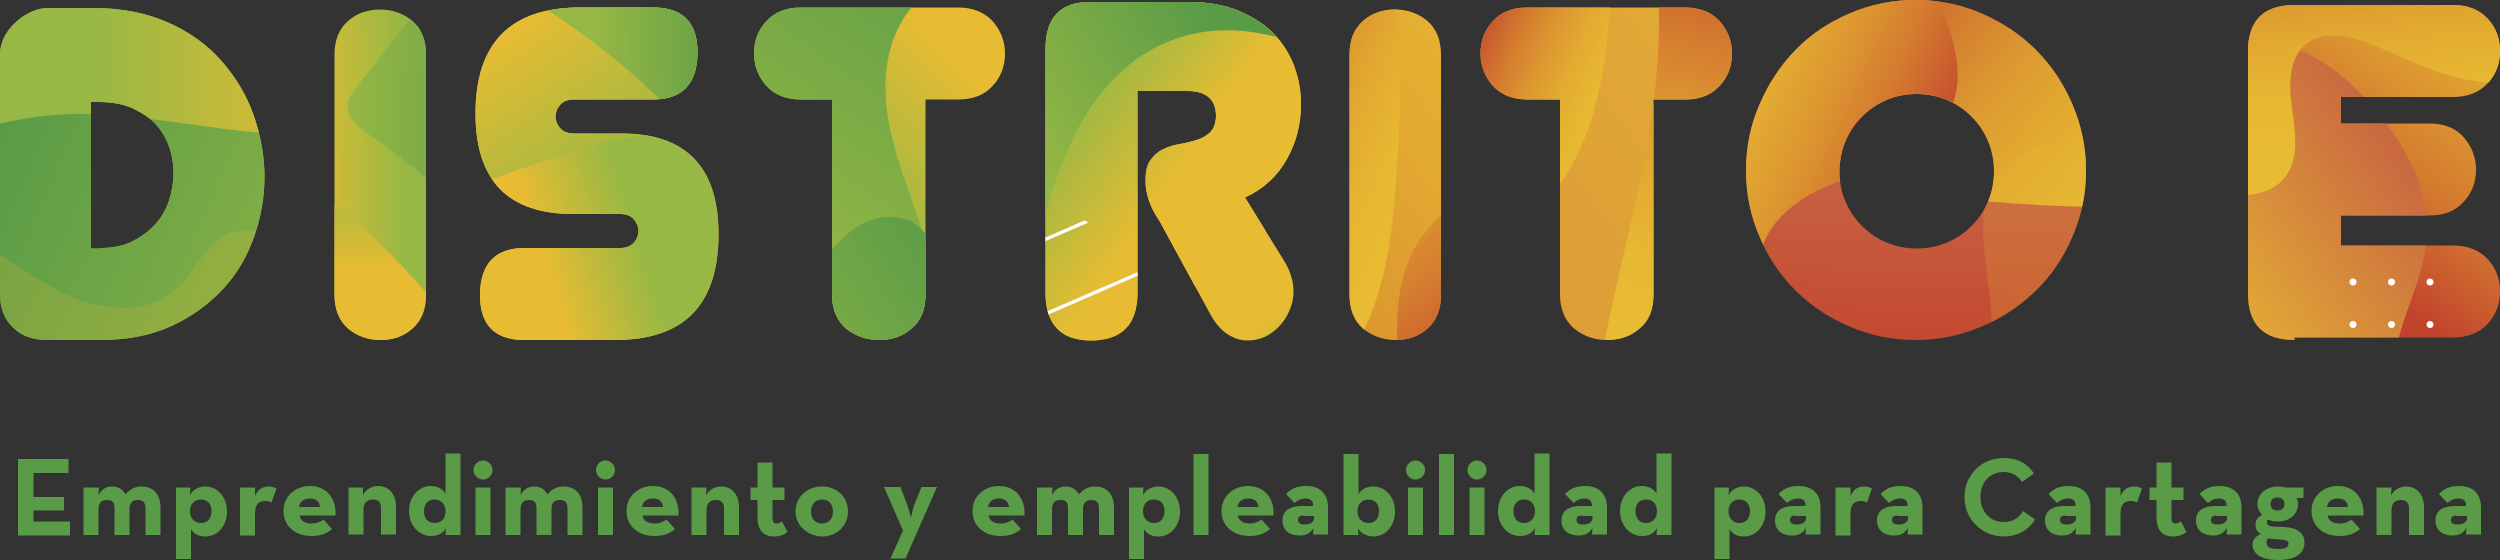 <?xml version="1.0" encoding="utf-8"?>
<!-- Generator: Adobe Illustrator 25.2.1, SVG Export Plug-In . SVG Version: 6.00 Build 0)  -->
<svg version="1.1" id="Capa_1" xmlns="http://www.w3.org/2000/svg" xmlns:xlink="http://www.w3.org/1999/xlink" x="0px" y="0px"
	 width="500px" height="112px" viewBox="0 0 500 112" style="enable-background:new 0 0 500 112;" xml:space="preserve">
<rect x="0" y="0" width="500" height="112" fill="#333333" stroke="none"/>
<style type="text/css">
	.st0{clip-path:url(#SVGID_2_);}
	.st1{fill:url(#SVGID_3_);}
	.st2{fill:url(#SVGID_4_);}
	.st3{fill:url(#SVGID_5_);}
	.st4{clip-path:url(#SVGID_7_);}
	.st5{clip-path:url(#SVGID_9_);fill:url(#SVGID_10_);}
	.st6{clip-path:url(#SVGID_9_);fill:url(#SVGID_11_);}
	.st7{clip-path:url(#SVGID_9_);fill:url(#SVGID_12_);}
	.st8{opacity:0.2;clip-path:url(#SVGID_9_);fill:#E8BC32;}
	.st9{clip-path:url(#SVGID_14_);}
	.st10{clip-path:url(#SVGID_16_);fill:url(#SVGID_17_);}
	.st11{clip-path:url(#SVGID_16_);fill:url(#SVGID_18_);}
	.st12{clip-path:url(#SVGID_16_);fill:url(#SVGID_19_);}
	.st13{fill:#FFFFFF;}
	.st14{clip-path:url(#SVGID_21_);}
	.st15{fill:url(#SVGID_22_);}
	.st16{fill:url(#SVGID_23_);}
	.st17{fill:url(#SVGID_24_);}
	.st18{clip-path:url(#SVGID_26_);}
	.st19{fill:url(#SVGID_27_);}
	.st20{fill:url(#SVGID_28_);}
	.st21{fill:url(#SVGID_29_);}
	.st22{clip-path:url(#SVGID_31_);}
	.st23{clip-path:url(#SVGID_33_);fill:url(#SVGID_34_);}
	.st24{clip-path:url(#SVGID_33_);fill:url(#SVGID_35_);}
	.st25{clip-path:url(#SVGID_33_);fill:url(#SVGID_36_);}
	.st26{clip-path:url(#SVGID_38_);}
	.st27{clip-path:url(#SVGID_40_);fill:url(#SVGID_41_);}
	.st28{clip-path:url(#SVGID_40_);fill:url(#SVGID_42_);}
	.st29{clip-path:url(#SVGID_40_);fill:url(#SVGID_43_);}
	.st30{fill:url(#SVGID_44_);}
	.st31{clip-path:url(#SVGID_46_);}
	.st32{fill:url(#SVGID_47_);}
	.st33{fill:url(#SVGID_48_);}
	.st34{fill:url(#SVGID_49_);}
	.st35{clip-path:url(#SVGID_51_);}
	.st36{fill:url(#SVGID_52_);}
	.st37{clip-path:url(#SVGID_54_);fill:url(#SVGID_55_);}
	.st38{fill:url(#SVGID_56_);}
	.st39{opacity:0.19;fill:#E8BC32;}
	.st40{fill:#599B47;}
</style>
<g>
	<g>
		<g>
			<defs>
				<path id="SVGID_1_" d="M330.7,58.9c0,3-0.9,5.3-2.8,6.8c-1.8,1.6-4,2.3-6.6,2.3c-2.5,0-4.6-0.8-6.5-2.3
					c-1.8-1.6-2.8-3.8-2.8-6.8v-39h-6.5c-2.9,0-5.2-0.9-6.9-2.7c-1.6-1.8-2.5-4-2.5-6.5c0-2.5,0.8-4.7,2.5-6.5
					c1.6-1.8,3.9-2.7,6.9-2.7H337c2.9,0,5.2,0.9,6.9,2.7c1.6,1.8,2.5,4,2.5,6.5c0,2.5-0.8,4.7-2.5,6.5c-1.7,1.8-3.9,2.7-6.9,2.7
					h-6.3V58.9z"/>
			</defs>
			<clipPath id="SVGID_2_">
				<use xlink:href="#SVGID_1_"  style="overflow:visible;"/>
			</clipPath>
			<g class="st0">
				<linearGradient id="SVGID_3_" gradientUnits="userSpaceOnUse" x1="535.549" y1="7.45" x2="152.852" y2="293.695">
					<stop  offset="0.158" style="stop-color:#E8BC32"/>
					<stop  offset="1" style="stop-color:#C76142"/>
				</linearGradient>
				<rect x="100.1" y="-18.3" class="st1" width="497" height="331.3"/>
				<linearGradient id="SVGID_4_" gradientUnits="userSpaceOnUse" x1="375.721" y1="94.603" x2="400.51" y2="-0.68">
					<stop  offset="0.158" style="stop-color:#E8BC32"/>
					<stop  offset="0.305" style="stop-color:#E7B832"/>
					<stop  offset="0.46" style="stop-color:#E3AB31"/>
					<stop  offset="0.618" style="stop-color:#DC9630"/>
					<stop  offset="0.778" style="stop-color:#D3792F"/>
					<stop  offset="0.939" style="stop-color:#C7532E"/>
					<stop  offset="1" style="stop-color:#C2432D"/>
				</linearGradient>
				<path class="st2" d="M466.6,6.4c5,12.8,9.6,27.3,4.1,39.9c-4.3,9.9-13.9,16.4-23.8,20.8s-20.5,7-29.9,12.2
					c-9.5,5.2-18,13.6-19.5,24.3c-1.3,8.7,2.3,17.5,0.9,26.2c-1.6,10.2-9.9,18.5-19.7,21.7c-9.8,3.2-20.6,1.8-30.1-2.1
					c-7.2-2.9-13.9-7.3-18.8-13.2c-5.1-6.1-8.2-13.6-10-21.3C311.1,77,333.5,38.7,331.7,0c-0.6-11.9-3.4-23.7-3.3-35.6
					c0-6,0.9-12.3,4.1-17.4c4.5-7.4,13-11.3,21.4-13.4c12-2.9,24.6-2.7,36.9-2.2c17.9,0.7,42.8,3.1,51.4,21.8
					C450.3-29.1,459.4-11.8,466.6,6.4z"/>
				<linearGradient id="SVGID_5_" gradientUnits="userSpaceOnUse" x1="332.717" y1="17.97" x2="295.497" y2="1.875">
					<stop  offset="0.158" style="stop-color:#E8BC32"/>
					<stop  offset="0.305" style="stop-color:#E7B832"/>
					<stop  offset="0.46" style="stop-color:#E3AB31"/>
					<stop  offset="0.618" style="stop-color:#DC9630"/>
					<stop  offset="0.778" style="stop-color:#D3792F"/>
					<stop  offset="0.939" style="stop-color:#C7532E"/>
					<stop  offset="1" style="stop-color:#C2432D"/>
				</linearGradient>
				<path class="st3" d="M284-74.9c7.4,2.9,14.4,7,20.6,11.9c5.5,4.3,11.9,8.5,14.6,15.1c1.5,3.6,2.2,7.5,2.7,11.4
					c1.6,12.5,0.9,24.9,0.1,37.5c-0.7,11.1-2.3,22.5-7.7,32.2c-1.9,3.4-4.4,6.7-8,8.3c-2.8,1.3-6,1.3-9,0.8
					c-7.3-1.2-13.7-5.4-20.8-7.7c-7-2.4-15.9-2.4-20.6,3.3c-3,3.6-4,9.1-8.1,11.5c-2,1.1-4.4,1.3-6.6,0.8c-3.9-0.9-7.2-3.8-9.5-7.1
					c-2.3-3.3-3.8-7.1-5.6-10.7c-9.2-18.9-25-34-42.3-46c-2-1.4-4.2-3.2-4.1-5.6c0.1-1.5,1-2.8,1.9-3.9c6-7.7,12.1-15.3,18.1-23
					c5.7-7.2,11.4-14.5,18.6-20.2C236.5-80.8,262.5-83.2,284-74.9z"/>
			</g>
		</g>
		<g>
			<defs>
				<path id="SVGID_6_" d="M349.2,34.1c0-4.7,0.9-9.1,2.7-13.2c1.8-4.2,4.2-7.8,7.2-10.9c3-3.1,6.6-5.5,10.8-7.3
					c4.2-1.8,8.6-2.7,13.2-2.7s9.1,0.9,13.2,2.7c4.2,1.8,7.8,4.2,10.9,7.3c3.1,3.1,5.5,6.7,7.3,10.9c1.8,4.2,2.7,8.6,2.7,13.2
					c0,4.7-0.9,9.1-2.7,13.2c-1.8,4.2-4.2,7.8-7.3,10.8c-3.1,3-6.7,5.5-10.9,7.2c-4.2,1.8-8.6,2.7-13.2,2.7s-9.1-0.9-13.2-2.7
					c-4.2-1.8-7.8-4.2-10.8-7.2c-3-3-5.5-6.6-7.2-10.8C350.1,43.2,349.2,38.8,349.2,34.1z M367.9,34.3c0,2.2,0.4,4.2,1.2,6
					c0.8,1.9,1.9,3.5,3.3,4.9c1.4,1.4,3,2.5,4.9,3.3c1.9,0.8,3.9,1.2,6,1.2c2.2,0,4.2-0.4,6.1-1.2c1.9-0.8,3.5-1.9,4.9-3.3
					c1.4-1.4,2.5-3,3.3-4.9c0.8-1.9,1.2-3.9,1.2-6c0-2.2-0.4-4.2-1.2-6.1c-0.8-1.9-1.9-3.5-3.3-4.9c-1.4-1.4-3-2.5-4.9-3.3
					c-1.9-0.8-3.9-1.2-6.1-1.2c-2.2,0-4.2,0.4-6,1.2c-1.9,0.8-3.5,1.9-4.9,3.3c-1.4,1.4-2.5,3-3.3,4.9
					C368.3,30.1,367.9,32.2,367.9,34.3z"/>
			</defs>
			<clipPath id="SVGID_7_">
				<use xlink:href="#SVGID_6_"  style="overflow:visible;"/>
			</clipPath>
			<g class="st4">
				<defs>
					<rect id="SVGID_8_" x="37.1" y="-19" width="492" height="328"/>
				</defs>
				<clipPath id="SVGID_9_">
					<use xlink:href="#SVGID_8_"  style="overflow:visible;"/>
				</clipPath>
				<linearGradient id="SVGID_10_" gradientUnits="userSpaceOnUse" x1="285.023" y1="27.192" x2="284.248" y2="75.222">
					<stop  offset="0.158" style="stop-color:#C76142"/>
					<stop  offset="1" style="stop-color:#C2432D"/>
				</linearGradient>
				<rect x="37.1" y="-18.1" class="st5" width="492" height="328"/>
				<linearGradient id="SVGID_11_" gradientUnits="userSpaceOnUse" x1="424.488" y1="79.637" x2="350.12" y2="11.466">
					<stop  offset="0.158" style="stop-color:#E8BC32"/>
					<stop  offset="0.304" style="stop-color:#E7B832"/>
					<stop  offset="0.456" style="stop-color:#E2AB31"/>
					<stop  offset="0.51" style="stop-color:#E0A530"/>
					<stop  offset="0.603" style="stop-color:#DC9930"/>
					<stop  offset="0.773" style="stop-color:#D2782F"/>
					<stop  offset="1" style="stop-color:#C2432D"/>
				</linearGradient>
				<path class="st6" d="M127.9,28.7c16.9,35.3,45.8,64.8,80.7,82.4c17.7,9,40.1,14.6,56.7,3.6c16.8-11.1,20.1-33.9,23.1-53.8
					c3.1-19.9,10.2-42.9,29.4-49.2c9.9-3.3,20.5-0.8,29.6,3.6c5.3,2.5,11.4,5.6,15.5,9.9c2,2.1,2.7,4.9,4.8,6.9
					c6.1,5.6,15.8,6.8,23.7,7.6c29.5,3.1,59.5,2.1,88.7-3c8.1-1.4,16.4-3.3,23.4-7.7c9.2-5.9,15.2-15.9,17.8-26.4
					c1.2-4.8,1.7-9.7,1.8-14.7c0.1-4.3,0.2-9.3-1.2-13.5c-0.9-2.6-2.9-4.2-4.8-6.2c-3.2-3.4-5.7-7.5-8.5-11.3
					c-12.3-17.1-24.5-34.3-36.8-51.4c-3.4-4.7-6.7-9.4-10.1-14.1c-16.7-23.3-33.5-46.8-54.7-66.1C386-194,360-209.2,331.5-212.6
					c-28.5-3.4-59.4,6.6-76.7,29.4c-19.4,25.4-20.5,63.2-44.9,83.8c-12,10.1-27.9,14.3-41.7,22C132.3-57.6,109.3-10,127.9,28.7z"/>
				<linearGradient id="SVGID_12_" gradientUnits="userSpaceOnUse" x1="321.633" y1="8.865" x2="386.705" y2="38.302">
					<stop  offset="0.158" style="stop-color:#E8BC32"/>
					<stop  offset="0.305" style="stop-color:#E7B832"/>
					<stop  offset="0.46" style="stop-color:#E3AB31"/>
					<stop  offset="0.618" style="stop-color:#DC9630"/>
					<stop  offset="0.778" style="stop-color:#D3792F"/>
					<stop  offset="0.939" style="stop-color:#C7532E"/>
					<stop  offset="1" style="stop-color:#C2432D"/>
				</linearGradient>
				<path class="st7" d="M388.1,0.9c2.6,6.6,5,14.2,2.1,20.7c-2.2,5.1-7.2,8.6-12.4,10.8c-5.1,2.3-10.6,3.7-15.6,6.4
					c-4.9,2.7-9.4,7.1-10.2,12.6c-0.7,4.5,1.2,9.1,0.5,13.6c-0.8,5.3-5.2,9.6-10.2,11.3s-10.7,0.9-15.7-1.1
					c-3.7-1.5-7.2-3.8-9.8-6.9c-2.6-3.2-4.3-7.1-5.2-11.1c-4.5-19.6,7.1-39.6,6.2-59.7c-0.3-6.2-1.8-12.3-1.7-18.5
					c0-3.1,0.5-6.4,2.1-9.1c2.4-3.8,6.8-5.9,11.1-7c6.3-1.5,12.8-1.4,19.2-1.2c9.3,0.4,22.3,1.6,26.8,11.3
					C379.6-17.6,384.4-8.5,388.1,0.9z"/>
				<path class="st8" d="M468.6,66.8c2.6,6.6,5,14.2,2.1,20.7c-2.2,5.1-7.2,8.6-12.4,10.8c-5.1,2.3-10.6,3.7-15.6,6.4
					c-4.9,2.7-9.4,7.1-10.2,12.6c-0.7,4.5,1.2,9.1,0.5,13.6c-0.8,5.3-5.2,9.6-10.2,11.3c-5.1,1.7-10.7,0.9-15.7-1.1
					c-3.7-1.5-7.2-3.8-9.8-6.9c-2.6-3.2-4.3-7.1-5.2-11.1c-4.5-19.6,7.1-39.6,6.2-59.7c-0.3-6.2-1.8-12.3-1.7-18.5
					c0-3.1,0.5-6.4,2.1-9.1c2.4-3.8,6.8-5.9,11.1-7c6.3-1.5,12.8-1.4,19.2-1.2c9.3,0.4,22.3,1.6,26.8,11.3
					C460.2,48.3,464.9,57.4,468.6,66.8z"/>
			</g>
		</g>
		<g>
			<defs>
				<path id="SVGID_13_" d="M458.9,68c-6.2,0-9.3-3.1-9.3-9.3V10.3c0-6.2,3.1-9.3,9.3-9.3h31.7c2.9,0,5.2,0.9,6.9,2.7
					c1.7,1.8,2.5,4,2.5,6.5c0,2.5-0.8,4.7-2.5,6.5c-1.7,1.8-4,2.7-6.9,2.7h-22.4v5.3h17.7c2.9,0,5.2,0.9,6.8,2.7
					c1.6,1.8,2.5,4,2.5,6.5c0,2.5-0.8,4.7-2.5,6.5c-1.6,1.8-3.9,2.7-6.8,2.7h-17.7v6h22.4c2.9,0,5.2,0.9,6.9,2.7
					c1.7,1.8,2.5,4,2.5,6.5c0,2.5-0.8,4.7-2.5,6.5c-1.7,1.8-4,2.7-6.9,2.7H458.9z"/>
			</defs>
			<clipPath id="SVGID_14_">
				<use xlink:href="#SVGID_13_"  style="overflow:visible;"/>
			</clipPath>
			<g class="st9">
				<defs>
					<rect id="SVGID_15_" x="30.9" y="-19.5" width="497.6" height="331.7"/>
				</defs>
				<clipPath id="SVGID_16_">
					<use xlink:href="#SVGID_15_"  style="overflow:visible;"/>
				</clipPath>
				<linearGradient id="SVGID_17_" gradientUnits="userSpaceOnUse" x1="451.485" y1="-83.29" x2="392.611" y2="-4.274">
					<stop  offset="0.158" style="stop-color:#E8BC32"/>
					<stop  offset="0.305" style="stop-color:#E7B832"/>
					<stop  offset="0.46" style="stop-color:#E3AB31"/>
					<stop  offset="0.618" style="stop-color:#DC9630"/>
					<stop  offset="0.778" style="stop-color:#D3792F"/>
					<stop  offset="0.939" style="stop-color:#C7532E"/>
					<stop  offset="1" style="stop-color:#C2432D"/>
				</linearGradient>
				<rect x="30.9" y="-18.6" class="st10" width="497.6" height="331.7"/>
				<linearGradient id="SVGID_18_" gradientUnits="userSpaceOnUse" x1="437.1" y1="92.058" x2="499.074" y2="47.902">
					<stop  offset="0.158" style="stop-color:#E8BC32"/>
					<stop  offset="1" style="stop-color:#C76142"/>
				</linearGradient>
				<path class="st11" d="M493,133c5.9-5.4,12-12.4,10.8-20.3c-0.9-6.4-6.4-11.1-11.3-15.4c-6.5-5.7-12.9-12.6-13.6-21.2
					c-0.9-9.6,5.6-18.4,6.4-28c0.9-10-4.4-19.5-11-27c-3.9-4.5-8.5-8.5-14-10.9c-8.2-3.6-17.9-3.1-25.9,0.8
					c-8,3.9-14.2,11.2-17.4,19.5c-2.8,7.3-3.3,15.3-6.2,22.5c-2.6,6.6-6.9,12.3-10.1,18.6c-3,6.1-4.8,12.7-5.4,19.5
					c-0.6,6.7,0.2,13.5,3,19.6c4,8.6,11.7,14.9,19.8,19.8c4.2,2.5,8.6,4.9,11.6,8.7c2.4,3.1,3.7,7,5.5,10.6
					c2.7,5.3,7.1,11.1,12.5,13.9c5.1,2.7,6.9-1.1,11-4C470.6,151.3,482.2,142.9,493,133z"/>
				<linearGradient id="SVGID_19_" gradientUnits="userSpaceOnUse" x1="471.551" y1="40.898" x2="463.805" y2="-29.597">
					<stop  offset="0.158" style="stop-color:#E8BC32"/>
					<stop  offset="0.305" style="stop-color:#E7B832"/>
					<stop  offset="0.46" style="stop-color:#E3AB31"/>
					<stop  offset="0.618" style="stop-color:#DC9630"/>
					<stop  offset="0.778" style="stop-color:#D3792F"/>
					<stop  offset="0.939" style="stop-color:#C7532E"/>
					<stop  offset="1" style="stop-color:#C2432D"/>
				</linearGradient>
				<path class="st12" d="M419.7,25.6c6.3,6.8,14.9,11.5,24.1,13.1c4.7,0.8,10.1,0.5,13.1-3.1c3-3.7,2.2-9.1,1.5-13.9
					c-0.7-4.7-0.7-10.5,3.2-13.2c3.4-2.4,8.1-1.3,12,0.1c7.5,2.9,14.7,7,22.8,7.8c2.9,0.3,6,0.1,8.5-1.3c2-1.1,3.6-2.8,5.2-4.5
					c2.8-3,5.5-6,8.3-9.1c1-1.1,2.1-2.6,1.6-4c-0.3-0.8-0.9-1.3-1.6-1.8c-10.8-8.2-21.6-16.5-32.4-24.7c-5.4-4.1-10.9-8.3-17.1-11.2
					c-6.2-2.9-13.1-4.5-19.8-3.3c-6.7,1.2-13,5.6-15.4,12c-2.6,7.1-0.2,15.8-4.3,22.2c-2,3.1-5.3,5.2-7.9,7.9
					C414.7,5.7,412.8,18.1,419.7,25.6z"/>
			</g>
			<g class="st9">
				<path class="st13" d="M470.6,72.7c-0.4,0-0.7,0.3-0.7,0.7c0,0.4,0.3,0.7,0.7,0.7s0.7-0.3,0.7-0.7C471.3,73,471,72.7,470.6,72.7z
					"/>
				<path class="st13" d="M478.3,72.7c-0.4,0-0.7,0.3-0.7,0.7c0,0.4,0.3,0.7,0.7,0.7c0.4,0,0.7-0.3,0.7-0.7
					C479,73,478.7,72.7,478.3,72.7z"/>
				<path class="st13" d="M486,72.7c-0.4,0-0.7,0.3-0.7,0.7c0,0.4,0.3,0.7,0.7,0.7s0.7-0.3,0.7-0.7C486.7,73,486.4,72.7,486,72.7z"
					/>
				<path class="st13" d="M470.6,64.2c-0.4,0-0.7,0.3-0.7,0.7c0,0.4,0.3,0.7,0.7,0.7s0.7-0.3,0.7-0.7
					C471.3,64.5,471,64.2,470.6,64.2z"/>
				<path class="st13" d="M478.3,64.2c-0.4,0-0.7,0.3-0.7,0.7c0,0.4,0.3,0.7,0.7,0.7c0.4,0,0.7-0.3,0.7-0.7
					C479,64.5,478.7,64.2,478.3,64.2z"/>
				<path class="st13" d="M486,64.2c-0.4,0-0.7,0.3-0.7,0.7c0,0.4,0.3,0.7,0.7,0.7s0.7-0.3,0.7-0.7C486.7,64.5,486.4,64.2,486,64.2z
					"/>
				<path class="st13" d="M470.6,55.7c-0.4,0-0.7,0.3-0.7,0.7c0,0.4,0.3,0.7,0.7,0.7s0.7-0.3,0.7-0.7C471.3,56,471,55.7,470.6,55.7z
					"/>
				<path class="st13" d="M478.3,55.7c-0.4,0-0.7,0.3-0.7,0.7c0,0.4,0.3,0.7,0.7,0.7c0.4,0,0.7-0.3,0.7-0.7
					C479,56,478.7,55.7,478.3,55.7z"/>
				<path class="st13" d="M486,57.1c0.4,0,0.7-0.3,0.7-0.7c0-0.4-0.3-0.7-0.7-0.7s-0.7,0.3-0.7,0.7C485.3,56.8,485.6,57.1,486,57.1z
					"/>
			</g>
		</g>
		<g>
			<defs>
				<path id="SVGID_20_" d="M288.2,58.9c0,3-0.9,5.2-2.7,6.8c-1.8,1.6-3.9,2.3-6.4,2.3c-2.5,0-4.7-0.8-6.5-2.3
					c-1.8-1.6-2.7-3.8-2.7-6.8V11c0-3,0.9-5.2,2.7-6.8c1.8-1.6,4-2.3,6.5-2.3c2.4,0,4.6,0.8,6.4,2.3c1.8,1.6,2.7,3.8,2.7,6.8V58.9z"
					/>
			</defs>
			<clipPath id="SVGID_21_">
				<use xlink:href="#SVGID_20_"  style="overflow:visible;"/>
			</clipPath>
			<g class="st14">
				<linearGradient id="SVGID_22_" gradientUnits="userSpaceOnUse" x1="484.669" y1="14.717" x2="101.972" y2="300.962">
					<stop  offset="0.213" style="stop-color:#E8BC32"/>
					<stop  offset="0.28" style="stop-color:#E7B832"/>
					<stop  offset="0.35" style="stop-color:#E3AB31"/>
					<stop  offset="0.422" style="stop-color:#DC9630"/>
					<stop  offset="0.494" style="stop-color:#D3792F"/>
					<stop  offset="0.567" style="stop-color:#C7532E"/>
					<stop  offset="0.595" style="stop-color:#C2432D"/>
				</linearGradient>
				<rect x="95" y="-45.4" class="st15" width="497" height="331.3"/>
				<linearGradient id="SVGID_23_" gradientUnits="userSpaceOnUse" x1="231.437" y1="14.611" x2="286.42" y2="82.686">
					<stop  offset="0.158" style="stop-color:#E8BC32"/>
					<stop  offset="0.305" style="stop-color:#E7B832"/>
					<stop  offset="0.46" style="stop-color:#E3AB31"/>
					<stop  offset="0.618" style="stop-color:#DC9630"/>
					<stop  offset="0.778" style="stop-color:#D3792F"/>
					<stop  offset="0.939" style="stop-color:#C7532E"/>
					<stop  offset="1" style="stop-color:#C2432D"/>
				</linearGradient>
				<path class="st16" d="M417.6,107.8c5,12.8,9.6,27.3,4.1,39.9c-4.3,9.9-13.9,16.4-23.8,20.8c-9.9,4.3-20.5,7-29.9,12.2
					c-9.5,5.2-18,13.6-19.5,24.3c-1.3,8.7,2.3,17.5,0.9,26.2c-1.6,10.2-9.9,18.5-19.7,21.7s-20.6,1.8-30.1-2.1
					c-7.2-2.9-13.9-7.3-18.8-13.2c-5.1-6.1-8.2-13.6-10-21.3c-8.7-37.7,13.7-76,11.9-114.7c-0.6-11.9-3.4-23.7-3.3-35.6
					c0-6,0.9-12.3,4.1-17.4c4.5-7.4,13-11.3,21.4-13.4c12-2.9,24.6-2.7,36.9-2.2c17.9,0.7,42.8,3.1,51.4,21.8
					C401.4,72.3,410.4,89.7,417.6,107.8z"/>
				<linearGradient id="SVGID_24_" gradientUnits="userSpaceOnUse" x1="289.894" y1="53.245" x2="232.954" y2="28.622">
					<stop  offset="0.158" style="stop-color:#E8BC32"/>
					<stop  offset="0.305" style="stop-color:#E7B832"/>
					<stop  offset="0.46" style="stop-color:#E3AB31"/>
					<stop  offset="0.618" style="stop-color:#DC9630"/>
					<stop  offset="0.778" style="stop-color:#D3792F"/>
					<stop  offset="0.939" style="stop-color:#C7532E"/>
					<stop  offset="1" style="stop-color:#C2432D"/>
				</linearGradient>
				<path class="st17" d="M241.2-39.6c7.4,2.9,14.4,7,20.6,11.9c5.5,4.3,11.9,8.5,14.6,15.1c1.5,3.6,2.2,7.5,2.7,11.4
					c1.6,12.5,0.9,24.9,0.1,37.5c-0.7,11.1-2.3,22.5-7.7,32.2c-1.9,3.4-4.4,6.7-8,8.3c-2.8,1.3-6,1.3-9,0.8
					c-7.3-1.2-13.7-5.4-20.8-7.7c-7-2.4-15.9-2.4-20.6,3.3c-3,3.6-4,9.1-8.1,11.5c-2,1.1-4.4,1.3-6.6,0.8c-3.9-0.9-7.2-3.8-9.5-7.1
					c-2.3-3.3-3.8-7.1-5.6-10.7c-9.2-18.9-25-34-42.3-46c-2-1.4-4.2-3.2-4.1-5.6c0.1-1.5,1-2.8,1.9-3.9c6-7.7,12.1-15.3,18.1-23
					c5.7-7.2,11.4-14.5,18.6-20.2C193.7-45.5,219.7-48,241.2-39.6z"/>
			</g>
		</g>
		<g>
			<defs>
				<path id="SVGID_25_" d="M166.5,19.9h-6.3c-2.9,0-5.2-0.9-6.9-2.7c-1.6-1.8-2.5-4-2.5-6.5c0-2.5,0.8-4.7,2.5-6.5
					c1.7-1.8,3.9-2.7,6.9-2.7h31.4c2.9,0,5.2,0.9,6.9,2.7c1.6,1.8,2.5,4,2.5,6.5c0,2.5-0.8,4.7-2.5,6.5c-1.6,1.8-3.9,2.7-6.9,2.7
					h-6.5v39c0,3-0.9,5.3-2.8,6.8c-1.8,1.6-4,2.3-6.5,2.3c-2.5,0-4.7-0.8-6.6-2.3c-1.8-1.6-2.8-3.8-2.8-6.8V19.9z"/>
			</defs>
			<clipPath id="SVGID_26_">
				<use xlink:href="#SVGID_25_"  style="overflow:visible;"/>
			</clipPath>
			<g class="st18">
				<linearGradient id="SVGID_27_" gradientUnits="userSpaceOnUse" x1="263.547" y1="29.956" x2="201.906" y2="92.922">
					<stop  offset="0.423" style="stop-color:#E8BC32"/>
					<stop  offset="0.426" style="stop-color:#E7BC32"/>
					<stop  offset="0.589" style="stop-color:#C5BA3A"/>
					<stop  offset="0.742" style="stop-color:#ABB93F"/>
					<stop  offset="0.881" style="stop-color:#9CB843"/>
					<stop  offset="0.994" style="stop-color:#97B844"/>
				</linearGradient>
				<polygon class="st19" points="-99.8,313 397.1,313 397.1,-18.3 -99.8,-18.3 				"/>
				<linearGradient id="SVGID_28_" gradientUnits="userSpaceOnUse" x1="132.397" y1="38.812" x2="178.793" y2="-28.131">
					<stop  offset="0" style="stop-color:#97B844"/>
					<stop  offset="1" style="stop-color:#599B47"/>
				</linearGradient>
				<path class="st20" d="M158.6,90.1c10.1-3.3,21-7.7,25.9-17.1c3.8-7.4,3-16.4,0.7-24.4c-2.3-8-5.9-15.7-7.4-23.9
					c-1.6-8.2-0.7-17.5,4.9-23.6c4.6-5,11.6-7.3,16.1-12.3c5.3-5.9,6.2-15,3.3-22.4c-2.9-7.4-9-13.2-16-17
					c-5.3-2.9-11.2-4.7-17.2-4.7c-6.1-0.1-12.2,1.8-17.7,4.5c-26.9,13.3-38.7,45.6-62.8,63.5C81,18.1,72.6,22.1,65.5,28
					c-3.6,3-6.9,6.6-8.4,11c-2.2,6.3-0.4,13.4,2.5,19.4c4.2,8.6,10.4,16,16.8,23.2c9.3,10.4,22.9,24.1,38.3,20.1
					C129.3,97.9,144.2,94.7,158.6,90.1z"/>
				<linearGradient id="SVGID_29_" gradientUnits="userSpaceOnUse" x1="167.698" y1="125.359" x2="220.375" y2="90.499">
					<stop  offset="0" style="stop-color:#97B844"/>
					<stop  offset="1" style="stop-color:#599B47"/>
				</linearGradient>
				<path class="st21" d="M209.7,171.2c7.6-2.3,14.9-5.9,21.5-10.3c5.8-3.9,12.5-7.6,15.7-14c1.8-3.5,2.7-7.3,3.5-11.1
					c2.6-12.3,2.8-24.8,3-37.3c0.2-11.1-0.6-22.6-5.3-32.7c-1.6-3.5-3.9-7-7.3-8.9c-2.7-1.5-5.9-1.8-9-1.5
					c-7.4,0.6-14.1,4.3-21.3,6.2c-7.2,1.8-16,1.2-20.3-4.8c-2.7-3.8-3.3-9.4-7.2-12c-1.9-1.3-4.3-1.6-6.6-1.3c-4,0.6-7.4,3.3-10,6.4
					c-2.5,3.1-4.4,6.8-6.4,10.3c-10.6,18.2-27.5,32-45.6,42.7c-2.1,1.2-4.4,2.8-4.5,5.3c0,1.5,0.8,2.8,1.6,4.1
					c5.5,8.1,10.9,16.2,16.4,24.3c5.1,7.6,10.3,15.3,17,21.5C161.9,173.5,187.7,177.9,209.7,171.2z"/>
			</g>
		</g>
		<g>
			<defs>
				<path id="SVGID_30_" d="M231.9,44.2c-1.8-2.6-2.8-5.3-2.8-8.1c0-1.8,0.3-3.2,1-4.1c0.7-0.9,1.5-1.7,2.6-2.2c1-0.5,2.1-0.8,3.3-1
					c1.2-0.2,2.3-0.5,3.3-0.8c1-0.3,1.9-0.8,2.7-1.5c0.7-0.7,1.1-1.7,1.2-3.2c0-3.4-1.9-5.1-5.8-5.1h-9.9v40.3
					c0,6.4-3.1,9.6-9.2,9.6c-3.1,0-5.4-0.8-6.9-2.4c-1.5-1.6-2.3-3.9-2.3-7V9.8c0-6.3,3-9.4,8.9-9.4h19.8c3.8,0,7.2,0.6,10,1.8
					c2.8,1.2,5.2,2.7,7,4.6s3.2,4.1,4.1,6.6c0.9,2.5,1.3,5,1.3,7.5c0,3.8-0.9,7.5-2.8,10.9c-1.9,3.4-4.7,6-8.4,7.7l7.9,12.8
					c1.2,2,1.8,4,1.8,6c0,1.4-0.3,2.6-0.8,3.8c-0.5,1.2-1.2,2.3-2.1,3.2c-0.9,0.9-1.8,1.6-2.9,2.1c-1.1,0.5-2.3,0.7-3.4,0.7
					c-1.3,0-2.6-0.4-3.9-1.2c-1.3-0.8-2.4-2.1-3.4-3.8L231.9,44.2z"/>
			</defs>
			<clipPath id="SVGID_31_">
				<use xlink:href="#SVGID_30_"  style="overflow:visible;"/>
			</clipPath>
			<g class="st22">
				<defs>
					<rect id="SVGID_32_" x="-44.2" y="-19.4" width="493.5" height="329"/>
				</defs>
				<clipPath id="SVGID_33_">
					<use xlink:href="#SVGID_32_"  style="overflow:visible;"/>
				</clipPath>
				<linearGradient id="SVGID_34_" gradientUnits="userSpaceOnUse" x1="167.784" y1="86.299" x2="200.261" y2="128.719">
					<stop  offset="0.623" style="stop-color:#E8BC32"/>
					<stop  offset="0.994" style="stop-color:#97B844"/>
				</linearGradient>
				<rect x="-25.8" y="-8.7" class="st23" width="493.5" height="329"/>
				<linearGradient id="SVGID_35_" gradientUnits="userSpaceOnUse" x1="235.926" y1="113.415" x2="177.6" y2="73.647">
					<stop  offset="0.623" style="stop-color:#E8BC32"/>
					<stop  offset="0.994" style="stop-color:#97B844"/>
				</linearGradient>
				<path class="st24" d="M257.9-50.2c9.8,24.9,18.6,53.1,8,77.7c-8.3,19.3-27.1,32-46.3,40.5s-39.9,13.7-58.3,23.8
					c-18.4,10.1-35.1,26.5-38.1,47.3c-2.4,16.9,4.4,34.1,1.8,51c-3,19.8-19.3,36-38.3,42.3c-19,6.2-40.1,3.6-58.7-4
					c-14-5.7-27-14.2-36.7-25.8c-9.9-11.9-16-26.5-19.5-41.6C-45.1,87.5-1.4,12.8-4.9-62.6c-1.1-23.2-6.7-46.1-6.5-69.3
					c0.1-11.8,1.8-23.9,7.9-33.9c8.8-14.3,25.4-22.1,41.7-26.1c23.4-5.7,47.9-5.3,72-4.3c34.9,1.5,83.5,6,100.2,42.4
					C226.3-119.4,244-85.5,257.9-50.2z"/>
				<linearGradient id="SVGID_36_" gradientUnits="userSpaceOnUse" x1="191.069" y1="9.257" x2="231.352" y2="-15.532">
					<stop  offset="0" style="stop-color:#97B844"/>
					<stop  offset="1" style="stop-color:#599B47"/>
				</linearGradient>
				<path class="st25" d="M45.1,24.7c17,35.4,45.9,65,81,82.7c17.8,9,40.2,14.6,56.9,3.6c16.9-11.2,20.1-34,23.2-54
					c3.1-20,10.2-43.1,29.4-49.4c16.7-5.5,34.3,4.6,48.1,15.4c26.8,20.9,50.7,46.7,82,59.8c11.4,4.8,24,7.7,36.1,5.4
					c9.6-1.9,18.2-6.9,26.6-11.9c14.8-8.8,29.7-17.5,44.5-26.3c5.5-3.3,11.8-7.8,11.5-14.2c-0.2-3.4-2.2-6.3-4.2-9.1
					C446.8-19.9,413.4-66.5,380-113.1c-16.7-23.4-33.6-46.9-54.8-66.3c-21.2-19.4-47.3-34.6-75.8-38c-28.5-3.4-59.5,6.6-77,29.4
					c-19.4,25.5-20.5,63.4-45.1,84c-12.1,10.2-28,14.4-41.8,22C49.5-62,26.4-14.2,45.1,24.7z"/>
			</g>
			<g class="st22">
				<path class="st13" d="M206.6,48.6c-0.1,0.3-0.2,0.5-0.2,0.8l11.3-4.9c-0.3-0.1-0.5-0.3-0.8-0.4L206.6,48.6z"/>
				<path class="st13" d="M205.7,63.9c0,0.2,0,0.5,0.1,0.7L229,54.5c-0.2-0.2-0.3-0.3-0.5-0.5L205.7,63.9z"/>
			</g>
		</g>
		<g>
			<defs>
				<path id="SVGID_37_" d="M143.7,46.8C143.7,61,136.8,68,123,68h-18.2c-5.8,0-8.8-3-8.8-8.9v-0.3c0.1-6.1,3.1-9.2,8.9-9.2H124
					c1.3,0,2.2-0.4,2.8-1.1c0.6-0.7,0.9-1.5,0.9-2.3c0-0.8-0.3-1.6-0.9-2.3c-0.6-0.7-1.5-1.1-2.8-1.1h-9.4c-13,0-19.5-6.7-19.5-20.1
					c0-14.1,7-21.2,20.9-21.2h14.7c5.8,0,8.8,3,8.8,8.9v0.3c-0.1,6.1-3.1,9.2-8.9,9.2h-15.8c-1.3,0-2.2,0.4-2.8,1.1
					c-0.6,0.7-0.9,1.5-0.9,2.3c0,0.8,0.3,1.6,0.9,2.3c0.6,0.7,1.5,1.1,2.8,1.1h9.4C137.2,26.7,143.7,33.4,143.7,46.8z"/>
			</defs>
			<clipPath id="SVGID_38_">
				<use xlink:href="#SVGID_37_"  style="overflow:visible;"/>
			</clipPath>
			<g class="st26">
				<g>
					<defs>
						<rect id="SVGID_39_" x="8.2" y="-25.2" width="552.2" height="368.1"/>
					</defs>
					<clipPath id="SVGID_40_">
						<use xlink:href="#SVGID_39_"  style="overflow:visible;"/>
					</clipPath>
					<linearGradient id="SVGID_41_" gradientUnits="userSpaceOnUse" x1="492.042" y1="4.489" x2="66.811" y2="322.548">
						<stop  offset="0.623" style="stop-color:#E8BC32"/>
						<stop  offset="0.994" style="stop-color:#97B844"/>
					</linearGradient>
					<rect x="8.2" y="-24.2" class="st27" width="552.2" height="368.1"/>
					<linearGradient id="SVGID_42_" gradientUnits="userSpaceOnUse" x1="103.257" y1="-18.509" x2="136.568" y2="30.295">
						<stop  offset="0.314" style="stop-color:#E8BC32"/>
						<stop  offset="0.994" style="stop-color:#97B844"/>
					</linearGradient>
					<path class="st28" d="M14.4,40.4c7.1,1.5,14,2.5,20.8,0.4c8.5-2.6,16.7-4.8,25.7-5c11.4-0.2,22.7,2.2,34,3.4
						c11.3,1.1,23.3,0.9,33.5-4.2c15-7.5,23.2-23.5,33.6-36.6c6.1-7.7,13.3-14.5,21.2-20.3c6.8-5,14.6-8,20.7-14
						c7.8-7.7,12.7-18.6,11.4-29.5c-1.3-10.6-8.2-19.7-15.5-27.5c-23-24.5-55.4-43.2-88.8-39.2c-21.7,2.6-41.3,14.5-57.9,28.8
						C37.8-89.7,24.1-73.4,17-54.1c-3.8,10.5-5.7,21.9-11.3,31.6C0.5-13.6-7.7-6.7-12.8,2.2c-4.1,7.1-6.5,18.1-1.3,25.3
						C-8.6,35.2,5.6,38.5,14.4,40.4z"/>
					<linearGradient id="SVGID_43_" gradientUnits="userSpaceOnUse" x1="87.463" y1="96.179" x2="138.591" y2="79.911">
						<stop  offset="0.623" style="stop-color:#E8BC32"/>
						<stop  offset="0.994" style="stop-color:#97B844"/>
					</linearGradient>
					<path class="st29" d="M117.4,29.5c8.1-2.3,17.1-4.2,24.5-0.2c5.8,3.2,9.2,9.4,11.2,15.7s3.1,12.9,5.7,18.9
						c2.6,6.1,7.2,11.7,13.6,13.3c5.2,1.3,10.8-0.3,16,1c6.1,1.5,10.7,7.1,12,13.2c1.4,6.1-0.1,12.6-3,18.2c-2.2,4.2-5.3,8-9.2,10.7
						c-4,2.7-8.8,4.2-13.6,4.8c-23.4,3.1-45.4-12.8-69-14c-7.3-0.4-14.6,0.7-21.8-0.1c-3.7-0.4-7.4-1.3-10.3-3.5
						c-4.2-3.2-6.1-8.6-6.9-13.8c-1.1-7.5-0.2-15.1,0.8-22.6c1.5-10.9,4.4-25.9,16.3-30C94.8,37.3,105.9,32.8,117.4,29.5z"/>
				</g>
				<linearGradient id="SVGID_44_" gradientUnits="userSpaceOnUse" x1="118.044" y1="-15.276" x2="149.174" y2="-15.953">
					<stop  offset="0" style="stop-color:#97B844"/>
					<stop  offset="1" style="stop-color:#599B47"/>
				</linearGradient>
				<path class="st30" d="M197.5-87c8.6,2.2,16.8,5.8,24.3,10.5c6.6,4.1,14.2,7.8,18.1,14.8c2.1,3.8,3.4,8,4.4,12.2
					c3.4,13.6,4.2,27.4,5,41.3c0.7,12.4,0.4,25.1-4.4,36.6c-1.7,4-4,8-7.8,10.2c-2.9,1.7-6.5,2.2-9.9,2.1
					c-8.2-0.3-15.9-4.2-23.9-5.9c-8-1.7-17.8-0.6-22.3,6.2c-2.9,4.4-3.2,10.6-7.4,13.7c-2,1.5-4.7,2-7.2,1.7
					c-4.5-0.5-8.4-3.3-11.4-6.6c-3-3.4-5.2-7.3-7.6-11.1c-12.6-19.7-32-34.3-52.6-45.4c-2.4-1.3-5.1-3-5.3-5.6
					c-0.1-1.6,0.8-3.2,1.6-4.6c5.7-9.2,11.4-18.5,17.1-27.7c5.3-8.7,10.7-17.4,17.9-24.6C144.3-87.4,172.7-93.4,197.5-87z"/>
			</g>
		</g>
		<g>
			<defs>
				<path id="SVGID_45_" d="M85.2,58.9c0,3-0.9,5.2-2.7,6.8c-1.8,1.6-3.9,2.3-6.4,2.3c-2.5,0-4.7-0.8-6.5-2.3
					c-1.8-1.6-2.7-3.8-2.7-6.8V11c0-3,0.9-5.2,2.7-6.8c1.8-1.6,4-2.3,6.5-2.3c2.4,0,4.6,0.8,6.4,2.3c1.8,1.6,2.7,3.8,2.7,6.8V58.9z"
					/>
			</defs>
			<clipPath id="SVGID_46_">
				<use xlink:href="#SVGID_45_"  style="overflow:visible;"/>
			</clipPath>
			<g class="st31">
				<linearGradient id="SVGID_47_" gradientUnits="userSpaceOnUse" x1="26.547" y1="102.799" x2="83.098" y2="101.25">
					<stop  offset="0.623" style="stop-color:#E8BC32"/>
					<stop  offset="0.994" style="stop-color:#97B844"/>
				</linearGradient>
				<rect x="-141.6" y="-65.1" class="st32" width="497" height="331.3"/>
				<linearGradient id="SVGID_48_" gradientUnits="userSpaceOnUse" x1="76.016" y1="90.866" x2="76.016" y2="32.684">
					<stop  offset="0.623" style="stop-color:#E8BC32"/>
					<stop  offset="0.994" style="stop-color:#97B844"/>
				</linearGradient>
				<path class="st33" d="M11.4,52.6c9.9-9.5,21.6-19.2,35.3-19c10.8,0.2,20.5,6.6,28.3,14.1s14.3,16.2,22.7,23
					c8.4,6.8,19.5,11.5,29.9,8.8c8.5-2.1,15.3-8.8,23.8-10.8c10-2.4,20.9,2.1,27.6,9.9c6.7,7.8,9.5,18.4,9.6,28.6
					c0,7.7-1.5,15.6-5.1,22.5c-3.7,7-9.4,12.8-15.9,17.4C136,169.4,92,163.3,56.9,179.7c-10.8,5.1-20.6,12.2-31.6,16.6
					c-5.6,2.3-11.7,3.8-17.7,2.9c-8.5-1.4-15.4-7.7-20.5-14.7c-7.3-10-11.9-21.7-16.1-33.3c-6.1-16.9-13.5-40.8,0.5-55.9
					C-15.2,81.1-2.6,66.1,11.4,52.6z"/>
				<linearGradient id="SVGID_49_" gradientUnits="userSpaceOnUse" x1="68.269" y1="23.091" x2="110.101" y2="24.64">
					<stop  offset="0" style="stop-color:#97B844"/>
					<stop  offset="1" style="stop-color:#599B47"/>
				</linearGradient>
				<path class="st34" d="M173.8-34.5c7.4,2.9,14.4,7,20.6,11.9c5.5,4.3,11.9,8.5,14.6,15.1c1.5,3.6,2.2,7.5,2.7,11.4
					c1.6,12.5,0.9,24.9,0.1,37.5c-0.7,11.1-2.3,22.5-7.7,32.2c-1.9,3.4-4.4,6.7-8,8.3c-2.8,1.3-6,1.3-9,0.8
					c-7.3-1.2-13.7-5.4-20.8-7.7c-7-2.4-15.9-2.4-20.6,3.3c-3,3.6-4,9.1-8.1,11.5c-2,1.1-4.4,1.3-6.6,0.8c-3.9-0.9-7.2-3.8-9.5-7.1
					c-2.3-3.3-3.8-7.1-5.6-10.7c-9.2-18.9-25-34-42.3-46c-2-1.4-4.2-3.2-4.1-5.6c0.1-1.5,1-2.8,1.9-3.9c6-7.7,12.1-15.3,18.1-23
					c5.7-7.2,11.4-14.5,18.6-20.2C126.3-40.3,152.3-42.8,173.8-34.5z"/>
			</g>
		</g>
		<g>
			<defs>
				<path id="SVGID_50_" d="M0,10.9c0-1.2,0.3-2.3,0.8-3.4c0.6-1.1,1.3-2.1,2.2-2.9C4,3.6,5,3,6.2,2.4c1.1-0.5,2.3-0.8,3.4-0.8h8.9
					c5.8,0,10.8,1,15.1,2.9c4.3,1.9,7.9,4.5,10.7,7.7c2.8,3.2,5,6.8,6.4,10.8c1.4,4,2.2,8.1,2.2,12.3c0,4.1-0.7,8.2-2.1,12.1
					c-1.4,3.9-3.4,7.4-6.2,10.4c-2.8,3-6.2,5.5-10.3,7.4c-4.1,1.9-8.9,2.8-14.4,2.8H9.5c-2.9,0-5.2-0.8-6.9-2.5
					C0.9,63.9,0,61.6,0,58.8V10.9z M20,49.6c2.4,0,4.6-0.4,6.4-1.3c1.8-0.9,3.3-2,4.6-3.4c1.3-1.4,2.2-3,2.8-4.8
					c0.6-1.8,0.9-3.7,0.9-5.6c0-1.8-0.3-3.5-0.9-5.2c-0.6-1.7-1.5-3.2-2.7-4.5c-1.2-1.3-2.8-2.3-4.7-3.2c-1.9-0.8-4.1-1.2-6.6-1.2
					h-1.6v29.3H20z"/>
			</defs>
			<clipPath id="SVGID_51_">
				<use xlink:href="#SVGID_50_"  style="overflow:visible;"/>
			</clipPath>
			<g class="st35">
				<g>
					<linearGradient id="SVGID_52_" gradientUnits="userSpaceOnUse" x1="-53.271" y1="-35.346" x2="557.646" y2="347.644">
						<stop  offset="0" style="stop-color:#97B844"/>
						<stop  offset="1" style="stop-color:#599B47"/>
					</linearGradient>
					<rect x="-21.3" y="-26.3" class="st36" width="552.2" height="368.1"/>
					<g>
						<defs>
							<rect id="SVGID_53_" x="-21.3" y="-26.3" width="552.2" height="368.1"/>
						</defs>
						<clipPath id="SVGID_54_">
							<use xlink:href="#SVGID_53_"  style="overflow:visible;"/>
						</clipPath>
						<linearGradient id="SVGID_55_" gradientUnits="userSpaceOnUse" x1="81.968" y1="61.466" x2="-0.651" y2="26.329">
							<stop  offset="0" style="stop-color:#97B844"/>
							<stop  offset="1" style="stop-color:#599B47"/>
						</linearGradient>
						<path class="st37" d="M-21.4,77.5c3.8,0.8,7.5,1.4,11.2,0.2c4.6-1.4,9-2.6,13.9-2.7c6.1-0.1,12.2,1.2,18.3,1.8
							c6.1,0.6,12.5,0.5,18-2.2c8.1-4,12.5-12.7,18.1-19.7c3.3-4.1,7.1-7.8,11.4-10.9c3.6-2.7,7.9-4.3,11.1-7.5
							c4.2-4.1,6.9-10,6.2-15.9c-0.7-5.7-4.4-10.6-8.4-14.8C66.1-7.4,48.6-17.5,30.6-15.3C19-13.9,8.4-7.5-0.5,0.2
							c-8.4,7.2-15.7,16-19.5,26.4c-2.1,5.7-3.1,11.8-6.1,17c-2.8,4.8-7.2,8.5-10,13.3c-2.2,3.8-3.5,9.7-0.7,13.6
							C-33.9,74.7-26.2,76.5-21.4,77.5z"/>
					</g>
				</g>
				<linearGradient id="SVGID_56_" gradientUnits="userSpaceOnUse" x1="73.104" y1="-58.279" x2="18.877" y2="-58.279">
					<stop  offset="9.890830e-02" style="stop-color:#E8BC32"/>
					<stop  offset="0.994" style="stop-color:#97B844"/>
				</linearGradient>
				<path class="st38" d="M-32,27.4c7.1,1.5,14,2.5,20.8,0.4c8.5-2.6,16.7-4.8,25.7-5c11.4-0.2,22.7,2.2,34,3.4
					c11.3,1.1,23.3,0.9,33.5-4.2c15-7.5,23.2-23.5,33.6-36.6c6.1-7.7,13.3-14.5,21.2-20.3c6.8-5,14.6-8,20.7-14
					c7.8-7.7,12.7-18.6,11.4-29.5c-1.3-10.6-8.2-19.7-15.5-27.5c-23-24.5-55.4-43.2-88.8-39.2c-21.7,2.6-41.3,14.5-57.9,28.8
					c-15.5,13.5-29.2,29.7-36.3,49c-3.8,10.5-5.7,21.9-11.3,31.6c-5.2,8.9-13.4,15.8-18.5,24.7c-4.1,7.1-6.5,18.1-1.3,25.3
					C-55.1,22.2-40.9,25.5-32,27.4z"/>
				<path class="st39" d="M-14.1,177.4c-7.7-4.4-14.7-10-20.7-16.5c-5.3-5.7-11.7-11.3-13.6-19c-1-4.2-1.2-8.6-1.1-12.9
					c0.2-14,3.1-27.5,5.9-41.2c2.5-12.1,6.2-24.4,13.7-34.2c2.7-3.4,6-6.7,10.1-7.8c3.3-0.9,6.8-0.5,10.1,0.5
					c7.8,2.5,14.2,8.1,21.6,11.9c7.3,3.8,17,5.2,23.2-0.2c3.9-3.5,5.8-9.4,10.7-11.3c2.4-0.9,5.1-0.7,7.4,0.2
					c4.2,1.7,7.2,5.3,9.2,9.4c2,4,3.1,8.4,4.4,12.7c7.1,22.3,22,41.4,39,57.5c2,1.8,4.1,4.2,3.6,6.8c-0.3,1.6-1.6,2.9-2.8,4
					c-7.9,7.5-15.8,14.9-23.7,22.4c-7.4,7-14.9,14-23.7,19.1C37.1,191.6,8.2,190.1-14.1,177.4z"/>
			</g>
		</g>
	</g>
	<g>
		<path class="st40" d="M3.6,91.8h10.1v2.8H6.7v4.8h6.1v2.7H6.7v2.2H14v2.8H3.6V91.8z"/>
		<path class="st40" d="M16.8,97.5h3l-0.1,1.5c0.7-1.2,1.6-1.7,2.7-1.7c1.2,0,2.1,0.5,2.7,1.6c0.8-1,1.8-1.6,3.2-1.6
			c2.4,0,3.8,1.6,3.8,4.2v5.5h-3v-5.3c0-1.1-0.4-1.7-1.5-1.7c-1.2,0-1.7,0.6-1.7,1.9v5.1h-3v-5.3c0-1.1-0.3-1.7-1.5-1.7
			c-1.2,0-1.7,0.6-1.7,1.9v5.1h-3V97.5z"/>
		<path class="st40" d="M35.1,97.5h3l-0.1,1.5c0.6-1,1.6-1.7,3.1-1.7c2.3,0,4.3,2,4.3,5s-2,5-4.3,5c-1.5,0-2.4-0.6-2.9-1.5v6h-3
			V97.5z M42.3,102.2c0-1.4-0.8-2.3-2.1-2.3c-1.3,0-2.2,0.9-2.2,2.3c0,1.5,0.9,2.4,2.2,2.4C41.5,104.6,42.3,103.7,42.3,102.2z"/>
		<path class="st40" d="M48,97.5h3l0,1.7c0.7-1.6,1.8-1.9,2.8-1.9c0.6,0,1.1,0.2,1.5,0.4l-1,2.8c-0.4-0.2-0.7-0.3-1.2-0.3
			c-1.4,0-2.1,0.6-2.1,2.7v4.2h-3V97.5z"/>
		<path class="st40" d="M62.3,104.7c1.1,0,1.9-0.4,2.4-0.8l1.7,1.9c-0.9,0.8-2.1,1.4-4.1,1.4c-3.4,0-5.6-2.1-5.6-5
			c0-2.9,2.3-5,5.3-5c3.4,0,5.3,2.6,5.1,5.9h-7.2C60.1,104.1,60.9,104.7,62.3,104.7z M64,101.4c-0.1-1.1-0.8-1.7-2-1.7
			s-2,0.5-2.2,1.7H64z"/>
		<path class="st40" d="M69.6,97.5h3L72.6,99c0.6-1.1,1.7-1.8,3-1.8c2.1,0,3.6,1.5,3.6,4.2v5.5h-3v-5.3c0-1.1-0.5-1.7-1.6-1.7
			c-1.2,0-1.9,0.7-1.9,1.9v5.1h-3V97.5z"/>
		<path class="st40" d="M81.8,102.2c0-2.9,2-5,4.3-5c1.5,0,2.4,0.6,3,1.5v-8h3V107h-3l0.1-1.4c-0.5,1-1.5,1.6-3,1.6
			C83.8,107.2,81.8,105.1,81.8,102.2z M89.1,102.2c0-1.4-0.9-2.3-2.2-2.3c-1.3,0-2.1,0.9-2.1,2.3c0,1.5,0.8,2.4,2.1,2.4
			C88.3,104.6,89.1,103.7,89.1,102.2z"/>
		<path class="st40" d="M94.7,94c0-1.1,0.9-1.9,1.9-1.9c1,0,1.9,0.8,1.9,1.9c0,1.1-0.9,1.9-1.9,1.9C95.6,95.9,94.7,95.1,94.7,94z
			 M95.1,97.5h3v9.5h-3V97.5z"/>
		<path class="st40" d="M101.2,97.5h3l-0.1,1.5c0.7-1.2,1.6-1.7,2.7-1.7c1.2,0,2.1,0.5,2.7,1.6c0.8-1,1.8-1.6,3.2-1.6
			c2.4,0,3.8,1.6,3.8,4.2v5.5h-3v-5.3c0-1.1-0.4-1.7-1.5-1.7c-1.2,0-1.7,0.6-1.7,1.9v5.1h-3v-5.3c0-1.1-0.3-1.7-1.5-1.7
			c-1.2,0-1.7,0.6-1.7,1.9v5.1h-3V97.5z"/>
		<path class="st40" d="M119.2,94c0-1.1,0.9-1.9,1.9-1.9s1.9,0.8,1.9,1.9c0,1.1-0.9,1.9-1.9,1.9S119.2,95.1,119.2,94z M119.6,97.5h3
			v9.5h-3V97.5z"/>
		<path class="st40" d="M130.9,104.7c1.1,0,1.9-0.4,2.4-0.8l1.7,1.9c-0.9,0.8-2.1,1.4-4.1,1.4c-3.4,0-5.6-2.1-5.6-5
			c0-2.9,2.3-5,5.3-5c3.4,0,5.3,2.6,5.1,5.9h-7.2C128.7,104.1,129.5,104.7,130.9,104.7z M132.6,101.4c-0.1-1.1-0.8-1.7-2-1.7
			s-2,0.5-2.2,1.7H132.6z"/>
		<path class="st40" d="M138.3,97.5h3l-0.1,1.6c0.6-1.1,1.7-1.8,3-1.8c2.1,0,3.6,1.5,3.6,4.2v5.5h-3v-5.3c0-1.1-0.5-1.7-1.6-1.7
			c-1.2,0-1.9,0.7-1.9,1.9v5.1h-3V97.5z"/>
		<path class="st40" d="M151.5,103.4V100h-1.4v-2.5h1.4v-5h3v5h2.4v2.5h-2.4v3.5c0,1,0.3,1.2,0.8,1.2c0.5,0,0.9-0.3,1.1-0.4l1.1,2.1
			c-0.5,0.4-1.3,0.9-2.7,0.9C152.9,107.3,151.5,106.3,151.5,103.4z"/>
		<path class="st40" d="M159.1,102.3c0-2.9,2.3-5,5.3-5c3,0,5.2,2.1,5.2,5c0,2.9-2.3,5-5.2,5C161.5,107.2,159.1,105.1,159.1,102.3z
			 M166.6,102.3c0-1.4-0.8-2.4-2.2-2.4c-1.3,0-2.2,1-2.2,2.4c0,1.4,0.8,2.4,2.2,2.4C165.8,104.7,166.6,103.7,166.6,102.3z"/>
		<path class="st40" d="M180.6,106.1l-3.8-8.7h3.3l1.4,3.7c0.3,0.9,0.7,2.5,0.7,2.5s0.3-1.6,0.6-2.5l1.5-3.7h3.1l-6.3,14.3h-3
			L180.6,106.1z"/>
		<path class="st40" d="M200.1,104.7c1.1,0,1.9-0.4,2.4-0.8l1.7,1.9c-0.9,0.8-2.1,1.4-4.1,1.4c-3.4,0-5.6-2.1-5.6-5
			c0-2.9,2.3-5,5.3-5c3.4,0,5.3,2.6,5.1,5.9h-7.2C197.9,104.1,198.7,104.7,200.1,104.7z M201.8,101.4c-0.1-1.1-0.8-1.7-2-1.7
			s-2,0.5-2.2,1.7H201.8z"/>
		<path class="st40" d="M207.5,97.5h3l-0.1,1.5c0.7-1.2,1.6-1.7,2.7-1.7c1.2,0,2.1,0.5,2.7,1.6c0.8-1,1.8-1.6,3.2-1.6
			c2.4,0,3.8,1.6,3.8,4.2v5.5h-3v-5.3c0-1.1-0.4-1.7-1.5-1.7c-1.2,0-1.7,0.6-1.7,1.9v5.1h-3v-5.3c0-1.1-0.3-1.7-1.5-1.7
			c-1.2,0-1.7,0.6-1.7,1.9v5.1h-3V97.5z"/>
		<path class="st40" d="M225.7,97.5h3l-0.1,1.5c0.6-1,1.6-1.7,3.1-1.7c2.3,0,4.3,2,4.3,5s-2,5-4.3,5c-1.5,0-2.4-0.6-2.9-1.5v6h-3
			V97.5z M232.9,102.2c0-1.4-0.8-2.3-2.1-2.3c-1.3,0-2.2,0.9-2.2,2.3c0,1.5,0.9,2.4,2.2,2.4C232.1,104.6,232.9,103.7,232.9,102.2z"
			/>
		<path class="st40" d="M238.7,90.8h3V107h-3V90.8z"/>
		<path class="st40" d="M249.9,104.7c1.1,0,1.9-0.4,2.4-0.8l1.7,1.9c-0.9,0.8-2.1,1.4-4.1,1.4c-3.4,0-5.6-2.1-5.6-5
			c0-2.9,2.3-5,5.3-5c3.4,0,5.3,2.6,5.1,5.9h-7.2C247.8,104.1,248.6,104.7,249.9,104.7z M251.7,101.4c-0.1-1.1-0.8-1.7-2-1.7
			c-1.2,0-2,0.5-2.2,1.7H251.7z"/>
		<path class="st40" d="M261.1,99.7c-1.1,0-1.7,0.5-2.2,0.9l-1.7-1.8c0.9-0.9,1.9-1.6,4.1-1.6c2.4,0,4.3,1.3,4.3,4.3v5.4h-3l0.1-1.3
			c-0.7,1.1-1.5,1.5-2.8,1.5c-1.7,0-3.4-0.8-3.4-3c0-2,1.5-2.9,3.9-2.9h2.2C262.7,100.2,262.1,99.7,261.1,99.7z M260.7,103.1
			c-0.8,0-1.1,0.3-1.1,0.9s0.4,0.9,1.3,0.9c1.2,0,1.9-0.5,1.9-1.3v-0.4H260.7z"/>
		<path class="st40" d="M271.6,105.6l0.1,1.4h-3V90.8h3v8c0.6-0.9,1.5-1.5,3-1.5c2.3,0,4.3,2,4.3,5s-2,5-4.3,5
			C273.1,107.2,272.1,106.6,271.6,105.6z M275.8,102.2c0-1.4-0.8-2.3-2.1-2.3c-1.3,0-2.2,0.9-2.2,2.3c0,1.5,0.9,2.4,2.2,2.4
			C275,104.6,275.8,103.7,275.8,102.2z"/>
		<path class="st40" d="M281.2,94c0-1.1,0.9-1.9,1.9-1.9s1.9,0.8,1.9,1.9c0,1.1-0.9,1.9-1.9,1.9S281.2,95.1,281.2,94z M281.6,97.5h3
			v9.5h-3V97.5z"/>
		<path class="st40" d="M287.8,90.8h3V107h-3V90.8z"/>
		<path class="st40" d="M293.5,94c0-1.1,0.9-1.9,1.9-1.9s1.9,0.8,1.9,1.9c0,1.1-0.9,1.9-1.9,1.9S293.5,95.1,293.5,94z M293.9,97.5h3
			v9.5h-3V97.5z"/>
		<path class="st40" d="M299.6,102.2c0-2.9,2-5,4.3-5c1.5,0,2.4,0.6,3,1.5v-8h3V107h-3l0.1-1.4c-0.5,1-1.5,1.6-3,1.6
			C301.6,107.2,299.6,105.1,299.6,102.2z M307,102.2c0-1.4-0.9-2.3-2.2-2.3c-1.3,0-2.1,0.9-2.1,2.3c0,1.5,0.8,2.4,2.1,2.4
			C306.1,104.6,307,103.7,307,102.2z"/>
		<path class="st40" d="M316.9,99.7c-1.1,0-1.7,0.5-2.2,0.9l-1.7-1.8c0.9-0.9,1.9-1.6,4.1-1.6c2.4,0,4.3,1.3,4.3,4.3v5.4h-3l0.1-1.3
			c-0.7,1.1-1.5,1.5-2.8,1.5c-1.7,0-3.4-0.8-3.4-3c0-2,1.5-2.9,3.9-2.9h2.2C318.4,100.2,317.9,99.7,316.9,99.7z M316.4,103.1
			c-0.8,0-1.1,0.3-1.1,0.9s0.4,0.9,1.3,0.9c1.2,0,1.9-0.5,1.9-1.3v-0.4H316.4z"/>
		<path class="st40" d="M324,102.2c0-2.9,2-5,4.3-5c1.5,0,2.4,0.6,3,1.5v-8h3V107h-3l0.1-1.4c-0.5,1-1.5,1.6-3,1.6
			C326,107.2,324,105.1,324,102.2z M331.4,102.2c0-1.4-0.9-2.3-2.2-2.3c-1.3,0-2.1,0.9-2.1,2.3c0,1.5,0.8,2.4,2.1,2.4
			C330.5,104.6,331.4,103.7,331.4,102.2z"/>
		<path class="st40" d="M342.8,97.5h3l-0.1,1.5c0.6-1,1.6-1.7,3.1-1.7c2.3,0,4.3,2,4.3,5s-2,5-4.3,5c-1.5,0-2.4-0.6-2.9-1.5v6h-3
			V97.5z M350,102.2c0-1.4-0.8-2.3-2.1-2.3c-1.3,0-2.2,0.9-2.2,2.3c0,1.5,0.9,2.4,2.2,2.4C349.2,104.6,350,103.7,350,102.2z"/>
		<path class="st40" d="M359.6,99.7c-1.1,0-1.7,0.5-2.2,0.9l-1.7-1.8c0.9-0.9,1.9-1.6,4.1-1.6c2.4,0,4.3,1.3,4.3,4.3v5.4h-3l0.1-1.3
			c-0.7,1.1-1.5,1.5-2.8,1.5c-1.7,0-3.4-0.8-3.4-3c0-2,1.5-2.9,3.9-2.9h2.2C361.2,100.2,360.6,99.7,359.6,99.7z M359.1,103.1
			c-0.8,0-1.1,0.3-1.1,0.9s0.4,0.9,1.3,0.9c1.2,0,1.9-0.5,1.9-1.3v-0.4H359.1z"/>
		<path class="st40" d="M367.1,97.5h3l0,1.7c0.7-1.6,1.8-1.9,2.8-1.9c0.6,0,1.1,0.2,1.5,0.4l-1,2.8c-0.4-0.2-0.7-0.3-1.2-0.3
			c-1.4,0-2.1,0.6-2.1,2.7v4.2h-3V97.5z"/>
		<path class="st40" d="M380,99.7c-1.1,0-1.7,0.5-2.2,0.9l-1.7-1.8c0.9-0.9,1.9-1.6,4.1-1.6c2.4,0,4.3,1.3,4.3,4.3v5.4h-3l0.1-1.3
			c-0.7,1.1-1.5,1.5-2.8,1.5c-1.7,0-3.4-0.8-3.4-3c0-2,1.5-2.9,3.9-2.9h2.2C381.6,100.2,381,99.7,380,99.7z M379.5,103.1
			c-0.8,0-1.1,0.3-1.1,0.9s0.4,0.9,1.3,0.9c1.2,0,1.9-0.5,1.9-1.3v-0.4H379.5z"/>
		<path class="st40" d="M392.9,99.4c0-4.5,3.5-7.8,7.8-7.8c2.8,0,4.7,1,6.1,3.1l-2.4,1.7c-0.7-1.2-2-2-3.7-2c-2.8,0-4.6,2.1-4.6,5
			s1.9,5,4.6,5c2,0,3.1-0.9,3.9-2.2l2.4,1.7c-1.3,2.1-3.4,3.4-6.4,3.4C396.4,107.2,392.9,103.9,392.9,99.4z"/>
		<path class="st40" d="M413.6,99.7c-1.1,0-1.7,0.5-2.2,0.9l-1.7-1.8c0.9-0.9,1.9-1.6,4.1-1.6c2.4,0,4.3,1.3,4.3,4.3v5.4h-3l0.1-1.3
			c-0.7,1.1-1.5,1.5-2.8,1.5c-1.7,0-3.4-0.8-3.4-3c0-2,1.5-2.9,3.9-2.9h2.2C415.2,100.2,414.6,99.7,413.6,99.7z M413.1,103.1
			c-0.8,0-1.1,0.3-1.1,0.9s0.4,0.9,1.3,0.9c1.2,0,1.9-0.5,1.9-1.3v-0.4H413.1z"/>
		<path class="st40" d="M421.1,97.5h3l0,1.7c0.7-1.6,1.8-1.9,2.8-1.9c0.6,0,1.1,0.2,1.5,0.4l-1,2.8c-0.4-0.2-0.7-0.3-1.2-0.3
			c-1.4,0-2.1,0.6-2.1,2.7v4.2h-3V97.5z"/>
		<path class="st40" d="M431.3,103.4V100h-1.4v-2.5h1.4v-5h3v5h2.4v2.5h-2.4v3.5c0,1,0.3,1.2,0.8,1.2c0.5,0,0.9-0.3,1.1-0.4l1.1,2.1
			c-0.5,0.4-1.3,0.9-2.7,0.9C432.7,107.3,431.3,106.3,431.3,103.4z"/>
		<path class="st40" d="M443.8,99.7c-1.1,0-1.7,0.5-2.2,0.9l-1.7-1.8c0.9-0.9,1.9-1.6,4.1-1.6c2.4,0,4.3,1.3,4.3,4.3v5.4h-3l0.1-1.3
			c-0.7,1.1-1.5,1.5-2.8,1.5c-1.7,0-3.4-0.8-3.4-3c0-2,1.5-2.9,3.9-2.9h2.2C445.4,100.2,444.8,99.7,443.8,99.7z M443.3,103.1
			c-0.8,0-1.1,0.3-1.1,0.9s0.4,0.9,1.3,0.9c1.2,0,1.9-0.5,1.9-1.3v-0.4H443.3z"/>
		<path class="st40" d="M460.7,97.4v2.2h-1.4c0.2,0.3,0.3,0.7,0.3,1.2c0,2-1.6,3.5-4,3.5c-0.8,0-1.4-0.1-2-0.4
			c-0.2,0.1-0.2,0.3-0.2,0.6c0,0.4,0.3,0.7,1,0.8l2.4,0.1c2.6,0.1,4.1,1.2,4.1,3.1c0,2-1.5,3.5-5.3,3.5c-3.4,0-5.1-1.3-5.1-3.1
			c0-1,0.7-1.7,1.7-2.1c-0.8-0.4-1.1-1.1-1.1-1.9c0-0.9,0.5-1.5,1.3-1.9c-0.5-0.6-0.9-1.3-0.9-2.2c0-2,1.7-3.5,4.1-3.5
			c0.5,0,1,0.1,1.4,0.2H460.7z M453.3,108.5c0,0.8,0.5,1.3,2.2,1.3c1.8,0,2.2-0.5,2.2-1.1c0-0.5-0.4-0.7-1.6-0.8l-2.5-0.2
			C453.4,107.9,453.3,108.2,453.3,108.5z M456.9,100.8c0-0.8-0.5-1.3-1.4-1.3s-1.4,0.5-1.4,1.3c0,0.8,0.5,1.3,1.4,1.3
			S456.9,101.6,456.9,100.8z"/>
		<path class="st40" d="M467.9,104.7c1.1,0,1.9-0.4,2.4-0.8l1.7,1.9c-0.9,0.8-2.1,1.4-4.1,1.4c-3.4,0-5.6-2.1-5.6-5
			c0-2.9,2.3-5,5.3-5c3.4,0,5.3,2.6,5.1,5.9h-7.2C465.7,104.1,466.5,104.7,467.9,104.7z M469.6,101.4c-0.1-1.1-0.8-1.7-2-1.7
			c-1.2,0-2,0.5-2.2,1.7H469.6z"/>
		<path class="st40" d="M475.3,97.5h3l-0.1,1.6c0.6-1.1,1.7-1.8,3-1.8c2.1,0,3.6,1.5,3.6,4.2v5.5h-3v-5.3c0-1.1-0.5-1.7-1.6-1.7
			c-1.2,0-1.9,0.7-1.9,1.9v5.1h-3V97.5z"/>
		<path class="st40" d="M491.7,99.7c-1.1,0-1.7,0.5-2.2,0.9l-1.7-1.8c0.9-0.9,1.9-1.6,4.1-1.6c2.4,0,4.3,1.3,4.3,4.3v5.4h-3l0.1-1.3
			c-0.7,1.1-1.5,1.5-2.8,1.5c-1.7,0-3.4-0.8-3.4-3c0-2,1.5-2.9,3.9-2.9h2.2C493.3,100.2,492.7,99.7,491.7,99.7z M491.3,103.1
			c-0.8,0-1.1,0.3-1.1,0.9s0.4,0.9,1.3,0.9c1.2,0,1.9-0.5,1.9-1.3v-0.4H491.3z"/>
	</g>
</g>
</svg>
